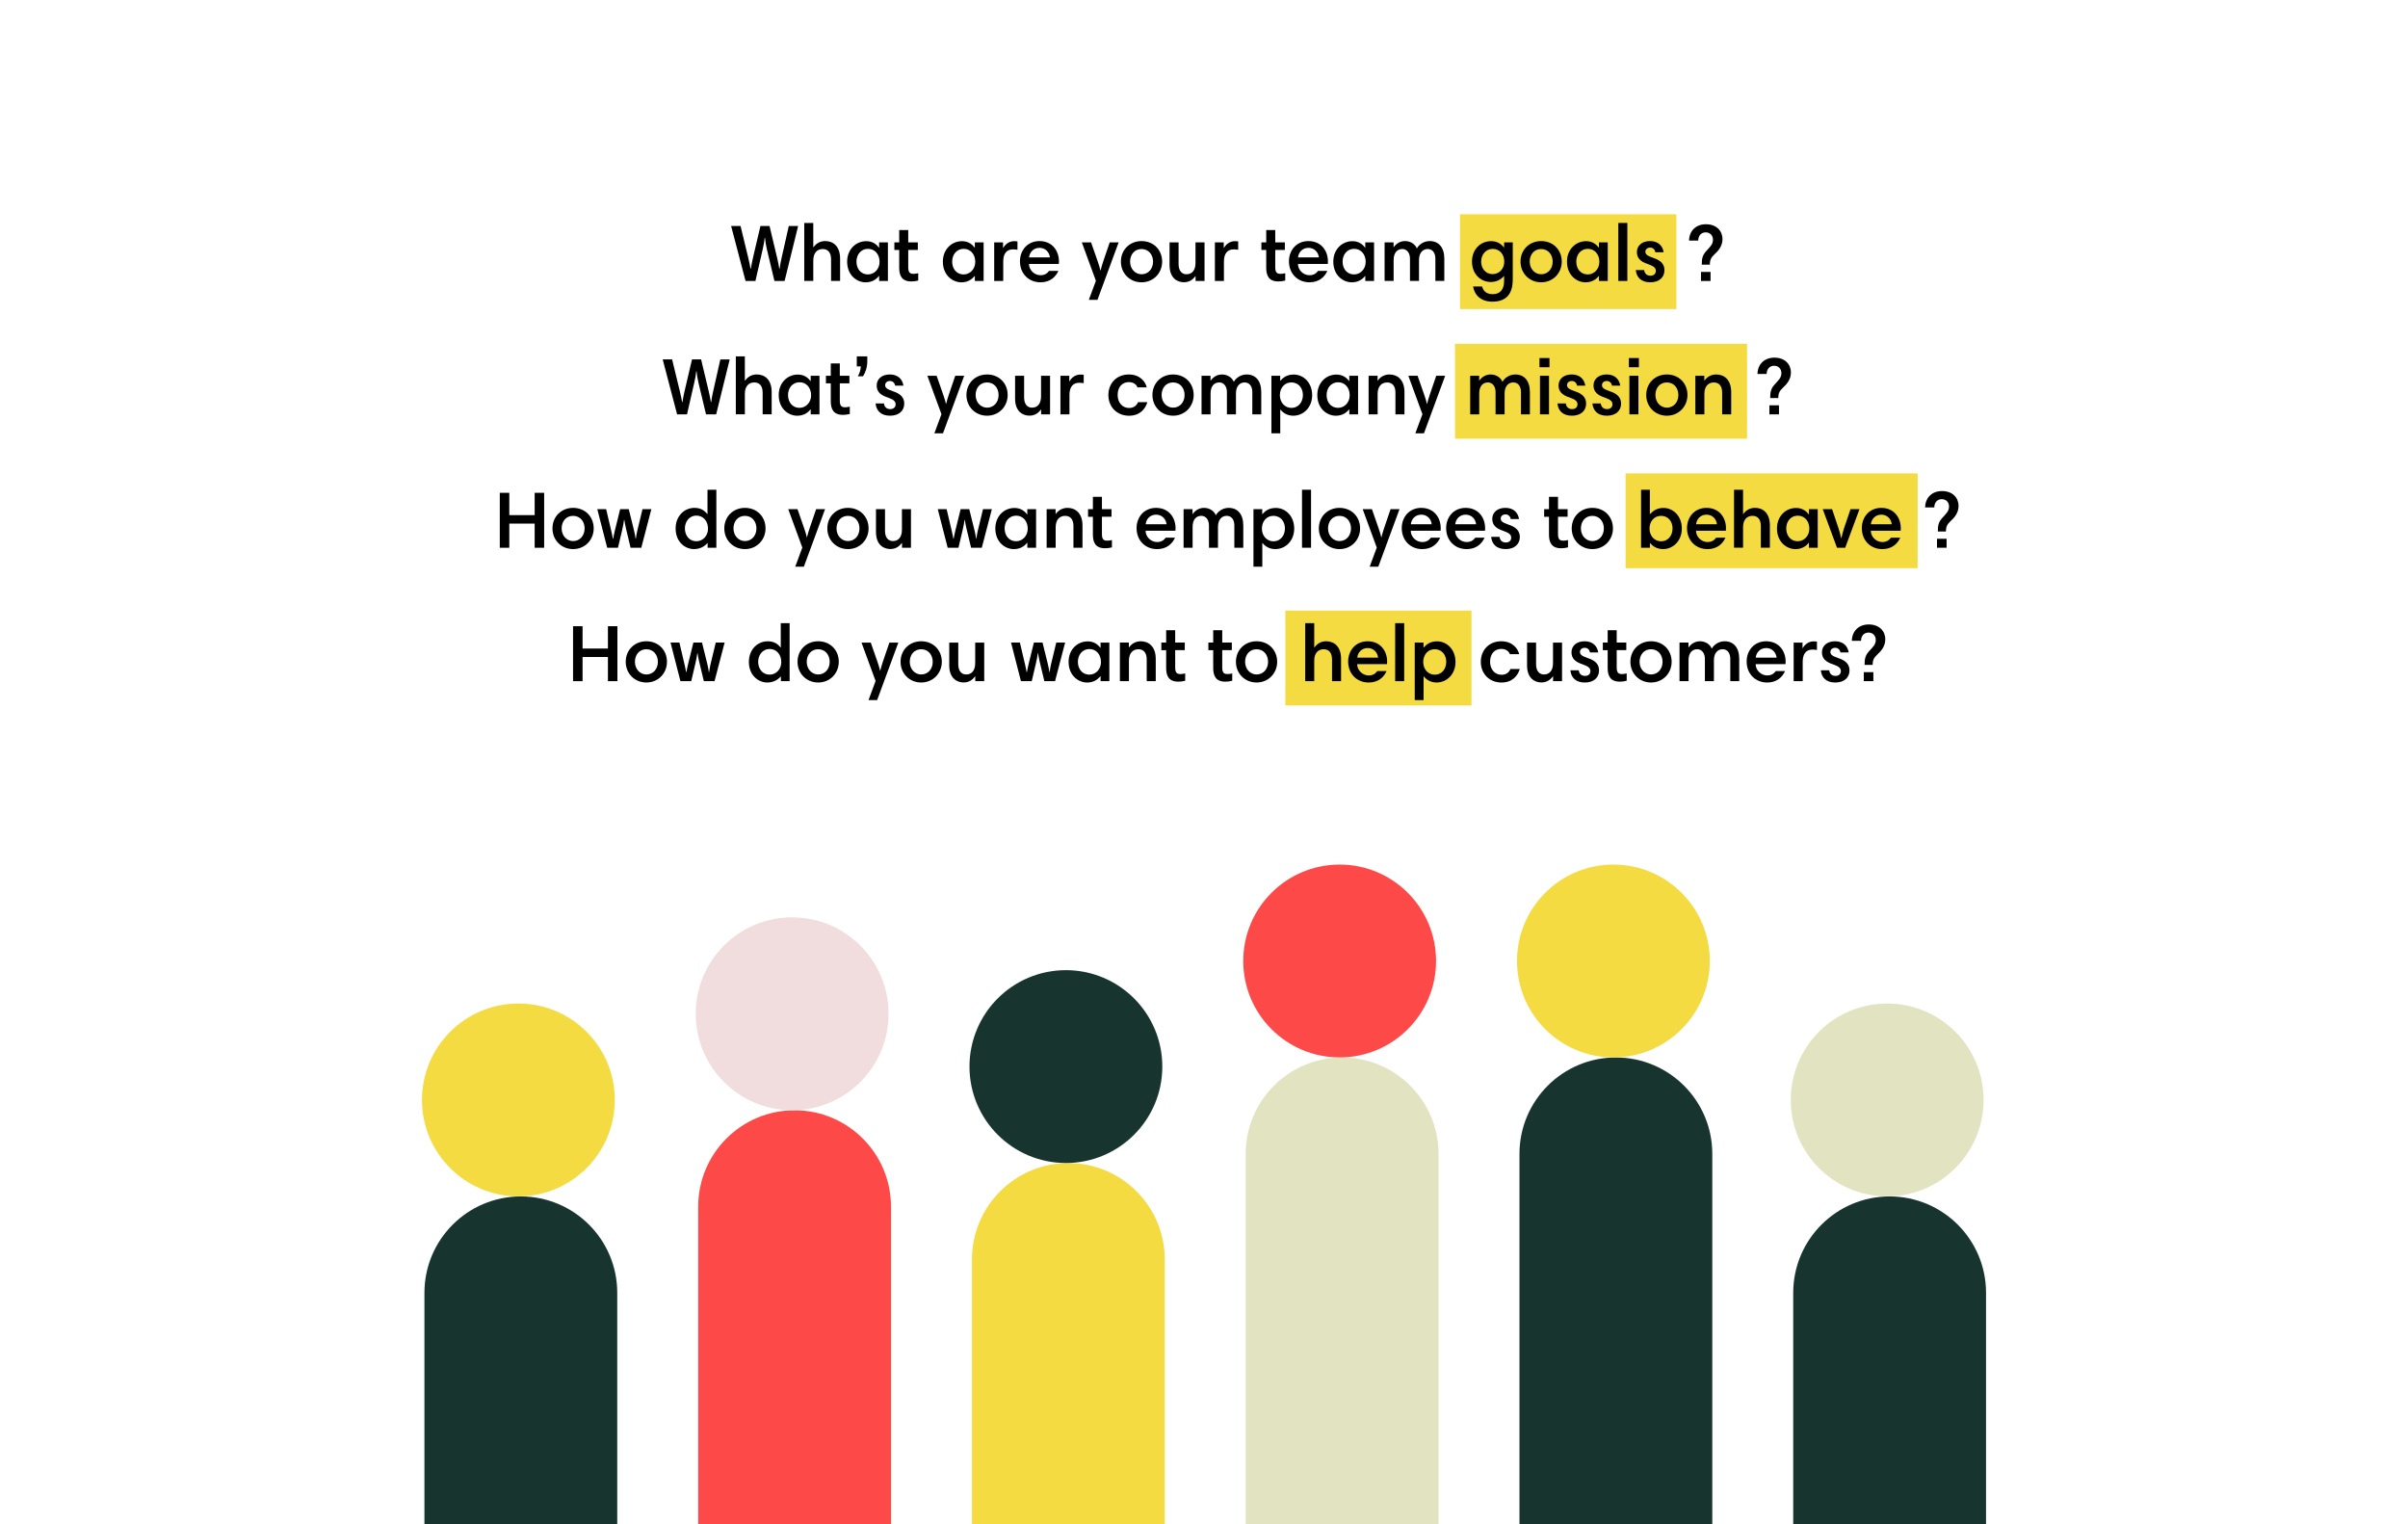 <?xml version="1.0" encoding="utf-8"?>
<!-- Generator: Adobe Illustrator 26.0.2, SVG Export Plug-In . SVG Version: 6.00 Build 0)  -->
<svg version="1.1" id="Layer_1" xmlns="http://www.w3.org/2000/svg" xmlns:xlink="http://www.w3.org/1999/xlink" x="0px" y="0px"
	 viewBox="0 0 1080 683.5" style="enable-background:new 0 0 1080 683.5;" xml:space="preserve">
<style type="text/css">
	.st0{fill:#FFFFFF;}
	.st1{fill:#18342F;}
	.st2{fill:#F4DB42;}
	.st3{fill:#E2E4C1;}
	.st4{fill:#FE4949;}
	.st5{fill:#F1DDDD;}
</style>
<rect class="st0" width="1080" height="683.5"/>
<g>
	<g>
		<path class="st1" d="M276.83,683.5h-86.47V579.77c0-23.88,19.36-43.24,43.24-43.24h0c23.88,0,43.24,19.36,43.24,43.24V683.5z"/>
		<circle class="st2" cx="232.5" cy="493.26" r="43.24"/>
	</g>
	<g>
		<path class="st1" d="M890.74,683.5h-86.47V579.77c0-23.88,19.36-43.24,43.24-43.24h0c23.88,0,43.24,19.36,43.24,43.24V683.5z"/>
		<circle class="st3" cx="846.4" cy="493.26" r="43.24"/>
	</g>
	<g>
		<path class="st4" d="M399.61,683.5h-86.47V541.13c0-23.88,19.36-43.24,43.24-43.24h0c23.88,0,43.24,19.36,43.24,43.24V683.5z"/>
		<circle class="st5" cx="355.28" cy="454.62" r="43.24"/>
	</g>
	<g>
		<path class="st2" d="M522.39,683.5h-86.47V564.81c0-23.88,19.36-43.24,43.24-43.24h0c23.88,0,43.24,19.36,43.24,43.24V683.5z"/>
		<circle class="st1" cx="478.06" cy="478.3" r="43.24"/>
	</g>
	<g>
		<path class="st3" d="M645.18,683.5H558.7V517.45c0-23.88,19.36-43.24,43.24-43.24h0c23.88,0,43.24,19.36,43.24,43.24V683.5z"/>
		<circle class="st4" cx="600.84" cy="430.95" r="43.24"/>
	</g>
	<g>
		<path class="st1" d="M767.96,683.5h-86.47V517.45c0-23.88,19.36-43.24,43.24-43.24h0c23.88,0,43.24,19.36,43.24,43.24V683.5z"/>
		<circle class="st2" cx="723.62" cy="430.95" r="43.24"/>
	</g>
</g>
<rect x="654.83" y="96.08" class="st2" width="97.03" height="42.53"/>
<g>
	<path d="M343.98,111.9c-0.47-2.02-0.72-3.47-0.87-5.24h-0.14c-0.22,1.77-0.4,3.07-0.9,5.13l-3.25,14.2h-4.44l-6.47-24.64h4.23
		l3.5,14.45c0.58,2.38,0.72,3.32,0.98,4.7h0.14c0.25-1.55,0.58-3.29,0.98-5.02l3.32-14.13h4.08l3.43,14.38
		c0.51,2.06,0.69,3.29,0.94,4.77h0.14c0.25-1.77,0.58-3.5,0.87-4.73l3.25-14.41h4.19l-6.07,24.64h-4.55L343.98,111.9z"/>
	<path d="M360.71,99.98h4.05v10.87h0.11c1.37-1.95,3.32-2.75,5.24-2.75c3.58,0,6.68,2.31,6.68,7.91v9.97h-4.05v-9.75
		c0-2.96-1.41-4.55-3.72-4.55c-2.53,0-4.26,1.73-4.26,5.09v9.21h-4.05V99.98z"/>
	<path d="M398.24,125.99h-3.94v-2.2h-0.11c-1.19,1.48-3.07,2.82-5.93,2.82c-3.9,0-8.31-3.11-8.31-9.28c0-5.49,3.9-9.18,8.6-9.18
		c2.89,0,4.62,1.52,5.67,2.89h0.07v-2.35h3.94V125.99z M389.36,123.06c2.67,0,5.13-2.31,5.13-5.64c0-3.5-2.28-5.82-5.09-5.82
		c-3.58,0-5.27,2.89-5.27,5.71C384.12,120.21,385.78,123.06,389.36,123.06z"/>
	<path d="M401.13,108.68h2.17v-5.53h4.05v5.53h4.3v3.4h-4.3v7.73c0,2.35,0.72,3,2.38,3c0.69,0,1.48-0.14,2.1-0.29v3.29
		c-0.9,0.25-2.06,0.4-3.07,0.4c-4.3,0-5.46-2.6-5.46-6.14v-7.98h-2.17V108.68z"/>
	<path d="M441.16,125.99h-3.94v-2.2h-0.11c-1.19,1.48-3.07,2.82-5.92,2.82c-3.9,0-8.31-3.11-8.31-9.28c0-5.49,3.9-9.18,8.6-9.18
		c2.89,0,4.62,1.52,5.67,2.89h0.07v-2.35h3.94V125.99z M432.28,123.06c2.67,0,5.13-2.31,5.13-5.64c0-3.5-2.28-5.82-5.09-5.82
		c-3.58,0-5.27,2.89-5.27,5.71C427.04,120.21,428.7,123.06,432.28,123.06z"/>
	<path d="M456.34,112.01c-0.51-0.07-1.12-0.18-2.02-0.18c-2.75,0-4.37,1.81-4.37,5.42v8.74h-4.05v-17.3h3.97v2.46h0.11
		c0.79-1.48,2.53-3,4.84-3c0.65,0,1.08,0.04,1.52,0.11V112.01z"/>
	<path d="M474.94,117.17c0,0.36,0,0.83-0.07,1.19H461.5c0,2.71,2.38,5.06,5.17,5.06c1.77,0,2.96-0.72,3.87-1.95h4.15
		c-1.16,2.64-3.65,5.13-8.02,5.13c-5.31,0-9.21-3.9-9.21-9.43c0-4.88,3.32-9.07,8.78-9.07C472.2,108.14,474.94,112.77,474.94,117.17
		z M461.54,115.44h9.36c-0.25-2.31-2.02-4.3-4.66-4.3C463.46,111.14,461.76,113.2,461.54,115.44z"/>
	<path d="M492.21,134.48h-3.87l3.18-8.56l-6.32-17.23h4.15l3,8.6c0.36,1.08,0.94,2.78,1.16,3.97h0.11c0.36-1.45,0.69-2.57,1.16-3.97
		l2.93-8.6h4.01L492.21,134.48z"/>
	<path d="M511.98,108.11c5.42,0,9.25,3.97,9.25,9.21c0,5.09-3.87,9.28-9.25,9.28c-5.27,0-9.25-4.05-9.25-9.28
		C502.73,111.97,506.74,108.11,511.98,108.11z M511.98,122.99c3.07,0,5.17-2.46,5.17-5.67c0-3.07-1.95-5.64-5.17-5.64
		c-3.11,0-5.13,2.42-5.13,5.64C506.85,120.64,509.19,122.99,511.98,122.99z"/>
	<path d="M540.23,125.99h-4.01v-2.13h-0.11c-1.44,2.02-3.29,2.71-5.13,2.71c-2.93,0-6.43-1.81-6.43-7.66v-10.22h4.05v9.75
		c0,2.93,1.41,4.55,3.54,4.55c2.46,0,4.05-1.73,4.05-5.09v-9.21h4.05V125.99z"/>
	<path d="M555.33,112.01c-0.51-0.07-1.12-0.18-2.02-0.18c-2.75,0-4.37,1.81-4.37,5.42v8.74h-4.05v-17.3h3.97v2.46h0.11
		c0.8-1.48,2.53-3,4.84-3c0.65,0,1.08,0.04,1.52,0.11V112.01z"/>
	<path d="M565.74,108.68h2.17v-5.53h4.05v5.53h4.3v3.4h-4.3v7.73c0,2.35,0.72,3,2.38,3c0.69,0,1.48-0.14,2.1-0.29v3.29
		c-0.9,0.25-2.06,0.4-3.07,0.4c-4.3,0-5.46-2.6-5.46-6.14v-7.98h-2.17V108.68z"/>
	<path d="M595.58,117.17c0,0.36,0,0.83-0.07,1.19h-13.37c0,2.71,2.38,5.06,5.17,5.06c1.77,0,2.96-0.72,3.87-1.95h4.15
		c-1.16,2.64-3.65,5.13-8.02,5.13c-5.31,0-9.21-3.9-9.21-9.43c0-4.88,3.32-9.07,8.78-9.07
		C592.83,108.14,595.58,112.77,595.58,117.17z M582.17,115.44h9.36c-0.25-2.31-2.02-4.3-4.66-4.3
		C584.09,111.14,582.39,113.2,582.17,115.44z"/>
	<path d="M616.28,125.99h-3.94v-2.2h-0.11c-1.19,1.48-3.07,2.82-5.93,2.82c-3.9,0-8.31-3.11-8.31-9.28c0-5.49,3.9-9.18,8.6-9.18
		c2.89,0,4.62,1.52,5.67,2.89h0.07v-2.35h3.94V125.99z M607.39,123.06c2.67,0,5.13-2.31,5.13-5.64c0-3.5-2.28-5.82-5.09-5.82
		c-3.58,0-5.27,2.89-5.27,5.71C602.15,120.21,603.82,123.06,607.39,123.06z"/>
	<path d="M621.01,108.68h4.01v2.17h0.07c1.08-1.55,2.85-2.75,5.06-2.75c2.64,0,4.66,1.55,5.31,3.32c0.87-1.63,3-3.32,5.78-3.32
		c3.94,0,6.54,2.75,6.54,7.91v9.97h-4.01v-10.01c0-2.28-1.05-4.3-3.47-4.3c-1.99,0-3.87,1.52-3.87,4.88v9.43h-4.05v-10.01
		c0-2.42-1.3-4.3-3.43-4.3c-2.38,0-3.9,1.81-3.9,4.88v9.43h-4.05V108.68z"/>
	<path d="M678.46,125.45c0,6.36-2.89,9.83-9.14,9.83c-4.84,0-7.95-2.67-8.63-6.79h4.05c0.47,1.91,1.84,3.43,4.77,3.43
		c3.32,0,5.09-2.13,5.09-5.96v-2.17h-0.07c-1.23,1.41-3.11,2.67-5.89,2.67c-4.55,0-8.45-3.54-8.45-9.18c0-5.27,3.65-9.14,8.6-9.14
		c2.96,0,4.73,1.52,5.71,2.78h0.11v-2.24h3.87V125.45z M669.5,122.92c2.82,0,5.17-2.28,5.17-5.56c0-3.47-2.24-5.74-5.09-5.74
		c-3.5,0-5.27,2.89-5.27,5.67C664.29,120.06,665.99,122.92,669.5,122.92z"/>
	<path d="M691.21,108.11c5.42,0,9.25,3.97,9.25,9.21c0,5.09-3.87,9.28-9.25,9.28c-5.27,0-9.25-4.05-9.25-9.28
		C681.96,111.97,685.97,108.11,691.21,108.11z M691.21,122.99c3.07,0,5.17-2.46,5.17-5.67c0-3.07-1.95-5.64-5.17-5.64
		c-3.11,0-5.13,2.42-5.13,5.64C686.08,120.64,688.43,122.99,691.21,122.99z"/>
	<path d="M721.09,125.99h-3.94v-2.2h-0.11c-1.19,1.48-3.07,2.82-5.93,2.82c-3.9,0-8.31-3.11-8.31-9.28c0-5.49,3.9-9.18,8.6-9.18
		c2.89,0,4.62,1.52,5.67,2.89h0.07v-2.35h3.94V125.99z M712.2,123.06c2.67,0,5.13-2.31,5.13-5.64c0-3.5-2.28-5.82-5.09-5.82
		c-3.58,0-5.27,2.89-5.27,5.71C706.96,120.21,708.62,123.06,712.2,123.06z"/>
	<path d="M725.82,99.98h4.05v26.01h-4.05V99.98z"/>
	<path d="M742.44,113.13c-0.18-1.26-1.12-2.1-2.31-2.1c-1.41,0-2.17,0.87-2.17,1.84c0,1.05,0.54,1.77,3.54,2.78
		c3.72,1.19,5.02,3.11,5.02,5.53c0,3.18-2.38,5.42-6.36,5.42c-4.15,0-6.18-2.28-6.5-5.49h3.76c0.18,1.45,1.05,2.53,2.85,2.53
		c1.52,0,2.38-0.94,2.38-2.13c0-1.3-0.76-2.13-3.61-3.11c-3.25-1.05-4.88-2.67-4.88-5.35c0-2.85,2.24-4.95,5.89-4.95
		c3.72,0,5.67,2.2,6.11,5.02H742.44z"/>
	<path d="M766.86,118.69h-3.61c0-2.64,0.29-4.15,1.88-5.96c1.95-2.17,3.14-3.14,3.14-5.24c0-1.84-1.23-3.29-3.29-3.29
		c-1.84,0-3.32,1.37-3.32,3.69h-4.12c0.11-4.44,3.14-7.33,7.59-7.33c4.73,0,7.41,3,7.41,6.65c0,3.07-1.73,5.2-3.79,7.04
		C767.4,115.55,766.86,116.7,766.86,118.69z M762.89,121.94h4.3v4.05h-4.3V121.94z"/>
</g>
<rect x="652.58" y="154.18" class="st2" width="130.98" height="42.53"/>
<rect x="729.08" y="212.28" class="st2" width="130.98" height="42.53"/>
<rect x="576.49" y="273.82" class="st2" width="83.47" height="42.53"/>
<g>
	<path d="M313.29,171.72c-0.47-2.02-0.72-3.47-0.87-5.24h-0.14c-0.22,1.77-0.4,3.07-0.9,5.13l-3.25,14.2h-4.44l-6.47-24.64h4.23
		l3.5,14.45c0.58,2.38,0.72,3.32,0.98,4.7h0.14c0.25-1.55,0.58-3.29,0.98-5.02l3.32-14.13h4.08l3.43,14.38
		c0.51,2.06,0.69,3.29,0.94,4.77h0.14c0.25-1.77,0.58-3.5,0.87-4.73l3.25-14.41h4.19l-6.07,24.64h-4.55L313.29,171.72z"/>
	<path d="M330.02,159.8h4.05v10.87h0.11c1.37-1.95,3.32-2.75,5.24-2.75c3.58,0,6.68,2.31,6.68,7.91v9.97h-4.05v-9.75
		c0-2.96-1.41-4.55-3.72-4.55c-2.53,0-4.26,1.73-4.26,5.09v9.21h-4.05V159.8z"/>
	<path d="M367.55,185.81h-3.94v-2.2h-0.11c-1.19,1.48-3.07,2.82-5.93,2.82c-3.9,0-8.31-3.11-8.31-9.28c0-5.49,3.9-9.18,8.6-9.18
		c2.89,0,4.62,1.52,5.67,2.89h0.07v-2.35h3.94V185.81z M358.66,182.89c2.67,0,5.13-2.31,5.13-5.64c0-3.5-2.28-5.82-5.09-5.82
		c-3.58,0-5.27,2.89-5.27,5.71C353.43,180.03,355.09,182.89,358.66,182.89z"/>
	<path d="M370.44,168.51h2.17v-5.53h4.05v5.53h4.3v3.4h-4.3v7.73c0,2.35,0.72,3,2.38,3c0.69,0,1.48-0.14,2.1-0.29v3.29
		c-0.9,0.25-2.06,0.4-3.07,0.4c-4.3,0-5.46-2.6-5.46-6.14v-7.98h-2.17V168.51z"/>
	<path d="M384.28,159.8h4.7v2.17c0,2.78-0.79,4.99-1.91,6.76h-2.35c0.83-1.26,1.26-2.85,1.37-4.44h-1.81V159.8z"/>
	<path d="M401.48,172.95c-0.18-1.26-1.12-2.1-2.31-2.1c-1.41,0-2.17,0.87-2.17,1.84c0,1.05,0.54,1.77,3.54,2.78
		c3.72,1.19,5.02,3.11,5.02,5.53c0,3.18-2.38,5.42-6.36,5.42c-4.15,0-6.18-2.28-6.5-5.49h3.76c0.18,1.45,1.05,2.53,2.85,2.53
		c1.52,0,2.38-0.94,2.38-2.13c0-1.3-0.76-2.13-3.61-3.11c-3.25-1.05-4.88-2.67-4.88-5.35c0-2.85,2.24-4.95,5.89-4.95
		c3.72,0,5.67,2.2,6.11,5.02H401.48z"/>
	<path d="M422.94,194.3h-3.87l3.18-8.56l-6.32-17.23h4.15l3,8.6c0.36,1.08,0.94,2.78,1.16,3.97h0.11c0.36-1.45,0.69-2.57,1.16-3.97
		l2.93-8.6h4.01L422.94,194.3z"/>
	<path d="M442.7,167.93c5.42,0,9.25,3.97,9.25,9.21c0,5.09-3.87,9.28-9.25,9.28c-5.27,0-9.25-4.05-9.25-9.28
		C433.45,171.79,437.46,167.93,442.7,167.93z M442.7,182.81c3.07,0,5.17-2.46,5.17-5.67c0-3.07-1.95-5.64-5.17-5.64
		c-3.11,0-5.13,2.42-5.13,5.64C437.57,180.46,439.92,182.81,442.7,182.81z"/>
	<path d="M470.95,185.81h-4.01v-2.13h-0.11c-1.44,2.02-3.29,2.71-5.13,2.71c-2.93,0-6.43-1.81-6.43-7.66v-10.22h4.05v9.75
		c0,2.93,1.41,4.55,3.54,4.55c2.46,0,4.05-1.73,4.05-5.09v-9.21h4.05V185.81z"/>
	<path d="M486.05,171.83c-0.51-0.07-1.12-0.18-2.02-0.18c-2.75,0-4.37,1.81-4.37,5.42v8.74h-4.05v-17.3h3.97v2.46h0.11
		c0.79-1.48,2.53-3,4.84-3c0.65,0,1.08,0.04,1.52,0.11V171.83z"/>
	<path d="M514.31,173.71h-4.15c-0.54-1.37-1.84-2.35-3.87-2.35c-2.93,0-5.02,2.13-5.02,5.78c0,3.29,2.02,5.82,5.17,5.82
		c2.24,0,3.4-1.26,3.97-2.6h4.19c-0.94,3.14-3.43,6.07-8.24,6.07c-5.2,0-9.25-3.72-9.25-9.32c0-5.06,3.54-9.18,9.21-9.18
		C511.27,167.93,513.76,171.18,514.31,173.71z"/>
	<path d="M526.12,167.93c5.42,0,9.25,3.97,9.25,9.21c0,5.09-3.87,9.28-9.25,9.28c-5.27,0-9.25-4.05-9.25-9.28
		C516.87,171.79,520.88,167.93,526.12,167.93z M526.12,182.81c3.07,0,5.17-2.46,5.17-5.67c0-3.07-1.95-5.64-5.17-5.64
		c-3.11,0-5.13,2.42-5.13,5.64C520.99,180.46,523.34,182.81,526.12,182.81z"/>
	<path d="M538.91,168.51h4.01v2.17h0.07c1.08-1.55,2.85-2.75,5.06-2.75c2.64,0,4.66,1.55,5.31,3.32c0.87-1.63,3-3.32,5.78-3.32
		c3.94,0,6.54,2.75,6.54,7.91v9.97h-4.01V175.8c0-2.28-1.05-4.3-3.47-4.3c-1.99,0-3.87,1.52-3.87,4.88v9.43h-4.05V175.8
		c0-2.42-1.3-4.3-3.43-4.3c-2.38,0-3.9,1.81-3.9,4.88v9.43h-4.05V168.51z"/>
	<path d="M570.23,168.51h3.94v2.2h0.11c1.12-1.3,2.82-2.75,5.96-2.75c4.44,0,8.27,3.68,8.27,9.25c0,5.42-3.83,9.21-8.49,9.21
		c-2.67,0-4.55-1.26-5.71-2.71h-0.11v10.59h-3.97V168.51z M579.12,171.5c-2.82,0-5.09,2.28-5.09,5.74c0,3.36,2.35,5.67,5.13,5.67
		c3.47,0,5.2-2.89,5.2-5.74C584.36,174.29,582.66,171.5,579.12,171.5z"/>
	<path d="M609.11,185.81h-3.94v-2.2h-0.11c-1.19,1.48-3.07,2.82-5.93,2.82c-3.9,0-8.31-3.11-8.31-9.28c0-5.49,3.9-9.18,8.6-9.18
		c2.89,0,4.62,1.52,5.67,2.89h0.07v-2.35h3.94V185.81z M600.22,182.89c2.67,0,5.13-2.31,5.13-5.64c0-3.5-2.28-5.82-5.09-5.82
		c-3.58,0-5.27,2.89-5.27,5.71C594.98,180.03,596.64,182.89,600.22,182.89z"/>
	<path d="M613.84,168.51h4.01v2.17h0.07c1.37-1.95,3.36-2.75,5.27-2.75c3.58,0,6.72,2.35,6.72,7.91v9.97h-4.05v-9.75
		c0-2.96-1.41-4.55-3.72-4.55c-2.53,0-4.26,1.77-4.26,5.13v9.18h-4.05V168.51z"/>
	<path d="M638.66,194.3h-3.87l3.18-8.56l-6.32-17.23h4.15l3,8.6c0.36,1.08,0.94,2.78,1.16,3.97h0.11c0.36-1.45,0.69-2.57,1.16-3.97
		l2.93-8.6h4.01L638.66,194.3z"/>
	<path d="M659.4,168.51h4.01v2.17h0.07c1.08-1.55,2.85-2.75,5.06-2.75c2.64,0,4.66,1.55,5.31,3.32c0.87-1.63,3-3.32,5.78-3.32
		c3.94,0,6.54,2.75,6.54,7.91v9.97h-4.01V175.8c0-2.28-1.05-4.3-3.47-4.3c-1.99,0-3.87,1.52-3.87,4.88v9.43h-4.05V175.8
		c0-2.42-1.3-4.3-3.43-4.3c-2.38,0-3.9,1.81-3.9,4.88v9.43h-4.05V168.51z"/>
	<path d="M690.47,160.56h4.48v4.12h-4.48V160.56z M690.69,168.51h4.05v17.3h-4.05V168.51z"/>
	<path d="M707.3,172.95c-0.18-1.26-1.12-2.1-2.31-2.1c-1.41,0-2.17,0.87-2.17,1.84c0,1.05,0.54,1.77,3.54,2.78
		c3.72,1.19,5.02,3.11,5.02,5.53c0,3.18-2.38,5.42-6.36,5.42c-4.15,0-6.18-2.28-6.5-5.49h3.76c0.18,1.45,1.05,2.53,2.85,2.53
		c1.52,0,2.38-0.94,2.38-2.13c0-1.3-0.76-2.13-3.61-3.11c-3.25-1.05-4.88-2.67-4.88-5.35c0-2.85,2.24-4.95,5.89-4.95
		c3.72,0,5.67,2.2,6.11,5.02H707.3z"/>
	<path d="M722.98,172.95c-0.18-1.26-1.12-2.1-2.31-2.1c-1.41,0-2.17,0.87-2.17,1.84c0,1.05,0.54,1.77,3.54,2.78
		c3.72,1.19,5.02,3.11,5.02,5.53c0,3.18-2.38,5.42-6.36,5.42c-4.15,0-6.18-2.28-6.5-5.49h3.76c0.18,1.45,1.05,2.53,2.85,2.53
		c1.52,0,2.38-0.94,2.38-2.13c0-1.3-0.76-2.13-3.61-3.11c-3.25-1.05-4.88-2.67-4.88-5.35c0-2.85,2.24-4.95,5.89-4.95
		c3.72,0,5.67,2.2,6.11,5.02H722.98z"/>
	<path d="M730.57,160.56h4.48v4.12h-4.48V160.56z M730.79,168.51h4.05v17.3h-4.05V168.51z"/>
	<path d="M747.59,167.93c5.42,0,9.25,3.97,9.25,9.21c0,5.09-3.87,9.28-9.25,9.28c-5.27,0-9.25-4.05-9.25-9.28
		C738.34,171.79,742.35,167.93,747.59,167.93z M747.59,182.81c3.07,0,5.17-2.46,5.17-5.67c0-3.07-1.95-5.64-5.17-5.64
		c-3.11,0-5.13,2.42-5.13,5.64C742.46,180.46,744.81,182.81,747.59,182.81z"/>
	<path d="M760.38,168.51h4.01v2.17h0.07c1.37-1.95,3.36-2.75,5.27-2.75c3.58,0,6.72,2.35,6.72,7.91v9.97h-4.05v-9.75
		c0-2.96-1.41-4.55-3.72-4.55c-2.53,0-4.26,1.77-4.26,5.13v9.18h-4.05V168.51z"/>
	<path d="M797.55,178.51h-3.61c0-2.64,0.29-4.15,1.88-5.96c1.95-2.17,3.14-3.14,3.14-5.24c0-1.84-1.23-3.29-3.29-3.29
		c-1.84,0-3.32,1.37-3.32,3.69h-4.12c0.11-4.44,3.14-7.33,7.59-7.33c4.73,0,7.41,3,7.41,6.65c0,3.07-1.73,5.2-3.79,7.04
		C798.1,175.37,797.55,176.53,797.55,178.51z M793.58,181.77h4.3v4.05h-4.3V181.77z"/>
</g>
<g>
	<path d="M239.8,234.8h-11.38v10.84h-4.26V221h4.26V231h11.38V221h4.26v24.64h-4.26V234.8z"/>
	<path d="M257.03,227.75c5.42,0,9.25,3.97,9.25,9.21c0,5.09-3.87,9.28-9.25,9.28c-5.27,0-9.25-4.05-9.25-9.28
		C247.79,231.62,251.8,227.75,257.03,227.75z M257.03,242.64c3.07,0,5.17-2.46,5.17-5.67c0-3.07-1.95-5.64-5.17-5.64
		c-3.11,0-5.13,2.42-5.13,5.64C251.9,240.29,254.25,242.64,257.03,242.64z"/>
	<path d="M280.74,236.93c-0.25-1.19-0.54-2.49-0.72-3.76h-0.14c-0.14,1.26-0.43,2.78-0.83,4.48l-1.88,7.98h-4.84l-4.44-17.3h3.97
		l2.31,9.83c0.36,1.59,0.51,2.28,0.69,3.43h0.14c0.22-1.12,0.43-2.28,0.76-3.61l2.38-9.65H282l2.42,9.79
		c0.36,1.44,0.47,2.38,0.65,3.47h0.11c0.18-1.34,0.43-2.64,0.61-3.43l2.38-9.83h3.97l-4.52,17.3h-4.8L280.74,236.93z"/>
	<path d="M321.31,245.63h-3.94v-2.06h-0.11c-1.16,1.34-3.14,2.67-6,2.67c-3.9,0-8.24-3.11-8.24-9.28c0-5.42,3.79-9.21,8.45-9.21
		c2.85,0,4.48,1.19,5.74,2.75h0.11v-10.87h3.97V245.63z M312.38,242.71c2.75,0,5.17-2.31,5.17-5.64c0-3.5-2.28-5.85-5.13-5.85
		c-3.5,0-5.24,2.93-5.24,5.74C307.18,239.85,308.88,242.71,312.38,242.71z"/>
	<path d="M334.1,227.75c5.42,0,9.25,3.97,9.25,9.21c0,5.09-3.87,9.28-9.25,9.28c-5.27,0-9.25-4.05-9.25-9.28
		C324.85,231.62,328.86,227.75,334.1,227.75z M334.1,242.64c3.07,0,5.17-2.46,5.17-5.67c0-3.07-1.95-5.64-5.17-5.64
		c-3.11,0-5.13,2.42-5.13,5.64C328.97,240.29,331.32,242.64,334.1,242.64z"/>
	<path d="M360.54,254.12h-3.87l3.18-8.56l-6.32-17.23h4.15l3,8.6c0.36,1.08,0.94,2.78,1.16,3.97h0.11c0.36-1.45,0.69-2.57,1.16-3.97
		l2.93-8.6h4.01L360.54,254.12z"/>
	<path d="M380.31,227.75c5.42,0,9.25,3.97,9.25,9.21c0,5.09-3.87,9.28-9.25,9.28c-5.27,0-9.25-4.05-9.25-9.28
		C371.06,231.62,375.07,227.75,380.31,227.75z M380.31,242.64c3.07,0,5.17-2.46,5.17-5.67c0-3.07-1.95-5.64-5.17-5.64
		c-3.11,0-5.13,2.42-5.13,5.64C375.18,240.29,377.52,242.64,380.31,242.64z"/>
	<path d="M408.56,245.63h-4.01v-2.13h-0.11c-1.44,2.02-3.29,2.71-5.13,2.71c-2.93,0-6.43-1.81-6.43-7.66v-10.22h4.05v9.75
		c0,2.93,1.41,4.55,3.54,4.55c2.46,0,4.05-1.73,4.05-5.09v-9.21h4.05V245.63z"/>
	<path d="M433.45,236.93c-0.25-1.19-0.54-2.49-0.72-3.76h-0.14c-0.14,1.26-0.43,2.78-0.83,4.48l-1.88,7.98h-4.84l-4.44-17.3h3.97
		l2.31,9.83c0.36,1.59,0.51,2.28,0.69,3.43h0.14c0.22-1.12,0.43-2.28,0.76-3.61l2.38-9.65h3.87l2.42,9.79
		c0.36,1.44,0.47,2.38,0.65,3.47h0.11c0.18-1.34,0.43-2.64,0.61-3.43l2.38-9.83h3.97l-4.52,17.3h-4.8L433.45,236.93z"/>
	<path d="M464.7,245.63h-3.94v-2.2h-0.11c-1.19,1.48-3.07,2.82-5.93,2.82c-3.9,0-8.31-3.11-8.31-9.28c0-5.49,3.9-9.18,8.6-9.18
		c2.89,0,4.62,1.52,5.67,2.89h0.07v-2.35h3.94V245.63z M455.81,242.71c2.67,0,5.13-2.31,5.13-5.64c0-3.5-2.28-5.82-5.09-5.82
		c-3.58,0-5.27,2.89-5.27,5.71C450.58,239.85,452.24,242.71,455.81,242.71z"/>
	<path d="M469.43,228.33h4.01v2.17h0.07c1.37-1.95,3.36-2.75,5.27-2.75c3.58,0,6.72,2.35,6.72,7.91v9.97h-4.05v-9.75
		c0-2.96-1.41-4.55-3.72-4.55c-2.53,0-4.26,1.77-4.26,5.13v9.18h-4.05V228.33z"/>
	<path d="M488,228.33h2.17v-5.53h4.05v5.53h4.3v3.4h-4.3v7.73c0,2.35,0.72,3,2.38,3c0.69,0,1.48-0.14,2.1-0.29v3.29
		c-0.9,0.25-2.06,0.4-3.07,0.4c-4.3,0-5.46-2.6-5.46-6.14v-7.98H488V228.33z"/>
	<path d="M527.24,236.82c0,0.36,0,0.83-0.07,1.19H513.8c0,2.71,2.38,5.06,5.17,5.06c1.77,0,2.96-0.72,3.87-1.95h4.15
		c-1.16,2.64-3.65,5.13-8.02,5.13c-5.31,0-9.21-3.9-9.21-9.43c0-4.88,3.32-9.07,8.78-9.07
		C524.49,227.79,527.24,232.41,527.24,236.82z M513.84,235.09h9.36c-0.25-2.31-2.02-4.3-4.66-4.3
		C515.75,230.79,514.05,232.85,513.84,235.09z"/>
	<path d="M530.85,228.33h4.01v2.17h0.07c1.08-1.55,2.85-2.75,5.06-2.75c2.64,0,4.66,1.55,5.31,3.32c0.87-1.63,3-3.32,5.78-3.32
		c3.94,0,6.54,2.75,6.54,7.91v9.97h-4.01v-10.01c0-2.28-1.05-4.3-3.47-4.3c-1.99,0-3.87,1.52-3.87,4.88v9.43h-4.05v-10.01
		c0-2.42-1.3-4.3-3.43-4.3c-2.38,0-3.9,1.81-3.9,4.88v9.43h-4.05V228.33z"/>
	<path d="M562.18,228.33h3.94v2.2h0.11c1.12-1.3,2.82-2.75,5.96-2.75c4.44,0,8.27,3.68,8.27,9.25c0,5.42-3.83,9.21-8.49,9.21
		c-2.67,0-4.55-1.26-5.71-2.71h-0.11v10.59h-3.97V228.33z M571.06,231.33c-2.82,0-5.09,2.28-5.09,5.74c0,3.36,2.35,5.67,5.13,5.67
		c3.47,0,5.2-2.89,5.2-5.74C576.3,234.11,574.6,231.33,571.06,231.33z"/>
	<path d="M583.96,219.62h4.05v26.01h-4.05V219.62z"/>
	<path d="M600.76,227.75c5.42,0,9.25,3.97,9.25,9.21c0,5.09-3.87,9.28-9.25,9.28c-5.27,0-9.25-4.05-9.25-9.28
		C591.51,231.62,595.52,227.75,600.76,227.75z M600.76,242.64c3.07,0,5.17-2.46,5.17-5.67c0-3.07-1.95-5.64-5.17-5.64
		c-3.11,0-5.13,2.42-5.13,5.64C595.63,240.29,597.98,242.64,600.76,242.64z"/>
	<path d="M618.18,254.12h-3.87l3.18-8.56l-6.32-17.23h4.15l3,8.6c0.36,1.08,0.94,2.78,1.16,3.97h0.11c0.36-1.45,0.69-2.57,1.16-3.97
		l2.93-8.6h4.01L618.18,254.12z"/>
	<path d="M646.17,236.82c0,0.36,0,0.83-0.07,1.19h-13.37c0,2.71,2.38,5.06,5.17,5.06c1.77,0,2.96-0.72,3.87-1.95h4.15
		c-1.16,2.64-3.65,5.13-8.02,5.13c-5.31,0-9.21-3.9-9.21-9.43c0-4.88,3.32-9.07,8.78-9.07
		C643.43,227.79,646.17,232.41,646.17,236.82z M632.77,235.09h9.36c-0.25-2.31-2.02-4.3-4.66-4.3
		C634.69,230.79,632.99,232.85,632.77,235.09z"/>
	<path d="M666.08,236.82c0,0.36,0,0.83-0.07,1.19h-13.37c0,2.71,2.38,5.06,5.17,5.06c1.77,0,2.96-0.72,3.87-1.95h4.15
		c-1.16,2.64-3.65,5.13-8.02,5.13c-5.31,0-9.21-3.9-9.21-9.43c0-4.88,3.32-9.07,8.78-9.07
		C663.34,227.79,666.08,232.41,666.08,236.82z M652.68,235.09h9.36c-0.25-2.31-2.02-4.3-4.66-4.3
		C654.59,230.79,652.9,232.85,652.68,235.09z"/>
	<path d="M677.57,232.77c-0.18-1.26-1.12-2.1-2.31-2.1c-1.41,0-2.17,0.87-2.17,1.84c0,1.05,0.54,1.77,3.54,2.78
		c3.72,1.19,5.02,3.11,5.02,5.53c0,3.18-2.38,5.42-6.36,5.42c-4.15,0-6.18-2.28-6.5-5.49h3.76c0.18,1.45,1.05,2.53,2.85,2.53
		c1.52,0,2.38-0.94,2.38-2.13c0-1.3-0.76-2.13-3.61-3.11c-3.25-1.05-4.88-2.67-4.88-5.35c0-2.85,2.24-4.95,5.89-4.95
		c3.72,0,5.67,2.2,6.11,5.02H677.57z"/>
	<path d="M692.56,228.33h2.17v-5.53h4.05v5.53h4.3v3.4h-4.3v7.73c0,2.35,0.72,3,2.38,3c0.69,0,1.48-0.14,2.1-0.29v3.29
		c-0.9,0.25-2.06,0.4-3.07,0.4c-4.3,0-5.46-2.6-5.46-6.14v-7.98h-2.17V228.33z"/>
	<path d="M714.17,227.75c5.42,0,9.25,3.97,9.25,9.21c0,5.09-3.87,9.28-9.25,9.28c-5.27,0-9.25-4.05-9.25-9.28
		C704.92,231.62,708.93,227.75,714.17,227.75z M714.17,242.64c3.07,0,5.17-2.46,5.17-5.67c0-3.07-1.95-5.64-5.17-5.64
		c-3.11,0-5.13,2.42-5.13,5.64C709.04,240.29,711.39,242.64,714.17,242.64z"/>
	<path d="M736.03,219.62h3.94v10.91h0.11c1.12-1.23,2.89-2.75,6.03-2.75c4.01,0,8.2,3.32,8.2,9.25c0,5.67-4.08,9.21-8.38,9.21
		c-2.78,0-4.66-1.26-5.82-2.71H740v2.1h-3.97V219.62z M744.91,231.33c-2.82,0-5.09,2.28-5.09,5.74c0,3.36,2.35,5.67,5.13,5.67
		c3.47,0,5.2-2.89,5.2-5.74C750.15,234.11,748.46,231.33,744.91,231.33z"/>
	<path d="M774.11,236.82c0,0.36,0,0.83-0.07,1.19h-13.37c0,2.71,2.38,5.06,5.17,5.06c1.77,0,2.96-0.72,3.87-1.95h4.15
		c-1.16,2.64-3.65,5.13-8.02,5.13c-5.31,0-9.21-3.9-9.21-9.43c0-4.88,3.32-9.07,8.78-9.07
		C771.36,227.79,774.11,232.41,774.11,236.82z M760.7,235.09h9.36c-0.25-2.31-2.02-4.3-4.66-4.3
		C762.62,230.79,760.92,232.85,760.7,235.09z"/>
	<path d="M777.72,219.62h4.05v10.87h0.11c1.37-1.95,3.32-2.75,5.24-2.75c3.58,0,6.68,2.31,6.68,7.91v9.97h-4.05v-9.75
		c0-2.96-1.41-4.55-3.72-4.55c-2.53,0-4.26,1.73-4.26,5.09v9.21h-4.05V219.62z"/>
	<path d="M815.26,245.63h-3.94v-2.2h-0.11c-1.19,1.48-3.07,2.82-5.92,2.82c-3.9,0-8.31-3.11-8.31-9.28c0-5.49,3.9-9.18,8.6-9.18
		c2.89,0,4.62,1.52,5.67,2.89h0.07v-2.35h3.94V245.63z M806.37,242.71c2.67,0,5.13-2.31,5.13-5.64c0-3.5-2.28-5.82-5.09-5.82
		c-3.58,0-5.27,2.89-5.27,5.71C801.13,239.85,802.79,242.71,806.37,242.71z"/>
	<path d="M827.58,245.63h-3.68l-6.39-17.3h4.19l2.89,8.6c0.47,1.45,0.94,3.14,1.16,4.34h0.14c0.33-1.45,0.69-2.93,1.16-4.34
		l2.93-8.6h4.01L827.58,245.63z"/>
	<path d="M852.51,236.82c0,0.36,0,0.83-0.07,1.19h-13.37c0,2.71,2.38,5.06,5.17,5.06c1.77,0,2.96-0.72,3.87-1.95h4.15
		c-1.16,2.64-3.65,5.13-8.02,5.13c-5.31,0-9.21-3.9-9.21-9.43c0-4.88,3.32-9.07,8.78-9.07
		C849.76,227.79,852.51,232.41,852.51,236.82z M839.1,235.09h9.36c-0.25-2.31-2.02-4.3-4.66-4.3
		C841.02,230.79,839.32,232.85,839.1,235.09z"/>
	<path d="M872.74,238.34h-3.61c0-2.64,0.29-4.15,1.88-5.96c1.95-2.17,3.14-3.14,3.14-5.24c0-1.84-1.23-3.29-3.29-3.29
		c-1.84,0-3.32,1.37-3.32,3.69h-4.12c0.11-4.44,3.14-7.33,7.59-7.33c4.73,0,7.41,3,7.41,6.65c0,3.07-1.73,5.2-3.79,7.04
		C873.28,235.19,872.74,236.35,872.74,238.34z M868.76,241.59h4.3v4.05h-4.3V241.59z"/>
</g>
<g>
	<path d="M272.66,294.62h-11.38v10.84h-4.26v-24.64h4.26v10.01h11.38v-10.01h4.26v24.64h-4.26V294.62z"/>
	<path d="M289.89,287.57c5.42,0,9.25,3.97,9.25,9.21c0,5.09-3.87,9.28-9.25,9.28c-5.27,0-9.25-4.05-9.25-9.28
		C280.64,291.44,284.65,287.57,289.89,287.57z M289.89,302.46c3.07,0,5.17-2.46,5.17-5.67c0-3.07-1.95-5.64-5.17-5.64
		c-3.11,0-5.13,2.42-5.13,5.64C284.76,300.11,287.11,302.46,289.89,302.46z"/>
	<path d="M313.59,296.75c-0.25-1.19-0.54-2.49-0.72-3.76h-0.14c-0.14,1.26-0.43,2.78-0.83,4.48l-1.88,7.98h-4.84l-4.44-17.3h3.97
		l2.31,9.83c0.36,1.59,0.51,2.28,0.69,3.43h0.14c0.22-1.12,0.43-2.28,0.76-3.61l2.38-9.65h3.87l2.42,9.79
		c0.36,1.45,0.47,2.38,0.65,3.47h0.11c0.18-1.34,0.43-2.64,0.61-3.43l2.38-9.83h3.97l-4.52,17.3h-4.8L313.59,296.75z"/>
	<path d="M354.17,305.46h-3.94v-2.06h-0.11c-1.16,1.34-3.14,2.67-6,2.67c-3.9,0-8.24-3.11-8.24-9.28c0-5.42,3.79-9.21,8.45-9.21
		c2.85,0,4.48,1.19,5.74,2.75h0.11v-10.87h3.97V305.46z M345.24,302.53c2.75,0,5.17-2.31,5.17-5.64c0-3.5-2.28-5.85-5.13-5.85
		c-3.5,0-5.24,2.93-5.24,5.74C340.04,299.68,341.74,302.53,345.24,302.53z"/>
	<path d="M366.95,287.57c5.42,0,9.25,3.97,9.25,9.21c0,5.09-3.87,9.28-9.25,9.28c-5.27,0-9.25-4.05-9.25-9.28
		C357.71,291.44,361.72,287.57,366.95,287.57z M366.95,302.46c3.07,0,5.17-2.46,5.17-5.67c0-3.07-1.95-5.64-5.17-5.64
		c-3.11,0-5.13,2.42-5.13,5.64C361.82,300.11,364.17,302.46,366.95,302.46z"/>
	<path d="M393.4,313.95h-3.87l3.18-8.56l-6.32-17.23h4.15l3,8.6c0.36,1.08,0.94,2.78,1.16,3.97h0.11c0.36-1.45,0.69-2.56,1.16-3.97
		l2.93-8.6h4.01L393.4,313.95z"/>
	<path d="M413.16,287.57c5.42,0,9.25,3.97,9.25,9.21c0,5.09-3.87,9.28-9.25,9.28c-5.27,0-9.25-4.05-9.25-9.28
		C403.91,291.44,407.92,287.57,413.16,287.57z M413.16,302.46c3.07,0,5.17-2.46,5.17-5.67c0-3.07-1.95-5.64-5.17-5.64
		c-3.11,0-5.13,2.42-5.13,5.64C408.03,300.11,410.38,302.46,413.16,302.46z"/>
	<path d="M441.42,305.46h-4.01v-2.13h-0.11c-1.44,2.02-3.29,2.71-5.13,2.71c-2.93,0-6.43-1.81-6.43-7.66v-10.22h4.05v9.75
		c0,2.93,1.41,4.55,3.54,4.55c2.46,0,4.05-1.73,4.05-5.09v-9.21h4.05V305.46z"/>
	<path d="M466.31,296.75c-0.25-1.19-0.54-2.49-0.72-3.76h-0.14c-0.14,1.26-0.43,2.78-0.83,4.48l-1.88,7.98h-4.84l-4.44-17.3h3.97
		l2.31,9.83c0.36,1.59,0.51,2.28,0.69,3.43h0.14c0.22-1.12,0.43-2.28,0.76-3.61l2.38-9.65h3.87l2.42,9.79
		c0.36,1.45,0.47,2.38,0.65,3.47h0.11c0.18-1.34,0.43-2.64,0.61-3.43l2.38-9.83h3.97l-4.52,17.3h-4.8L466.31,296.75z"/>
	<path d="M497.56,305.46h-3.94v-2.2h-0.11c-1.19,1.48-3.07,2.82-5.93,2.82c-3.9,0-8.31-3.11-8.31-9.28c0-5.49,3.9-9.18,8.6-9.18
		c2.89,0,4.62,1.52,5.67,2.89h0.07v-2.35h3.94V305.46z M488.67,302.53c2.67,0,5.13-2.31,5.13-5.64c0-3.5-2.28-5.82-5.09-5.82
		c-3.58,0-5.27,2.89-5.27,5.71C483.43,299.68,485.1,302.53,488.67,302.53z"/>
	<path d="M502.29,288.15h4.01v2.17h0.07c1.37-1.95,3.36-2.75,5.27-2.75c3.58,0,6.72,2.35,6.72,7.91v9.97h-4.05v-9.75
		c0-2.96-1.41-4.55-3.72-4.55c-2.53,0-4.26,1.77-4.26,5.13v9.18h-4.05V288.15z"/>
	<path d="M520.86,288.15h2.17v-5.53h4.05v5.53h4.3v3.4h-4.3v7.73c0,2.35,0.72,3,2.38,3c0.69,0,1.48-0.14,2.1-0.29v3.29
		c-0.9,0.25-2.06,0.4-3.07,0.4c-4.3,0-5.46-2.6-5.46-6.14v-7.98h-2.17V288.15z"/>
	<path d="M541.96,288.15h2.17v-5.53h4.05v5.53h4.3v3.4h-4.3v7.73c0,2.35,0.72,3,2.38,3c0.69,0,1.48-0.14,2.1-0.29v3.29
		c-0.9,0.25-2.06,0.4-3.07,0.4c-4.3,0-5.46-2.6-5.46-6.14v-7.98h-2.17V288.15z"/>
	<path d="M563.57,287.57c5.42,0,9.25,3.97,9.25,9.21c0,5.09-3.87,9.28-9.25,9.28c-5.27,0-9.25-4.05-9.25-9.28
		C554.32,291.44,558.33,287.57,563.57,287.57z M563.57,302.46c3.07,0,5.17-2.46,5.17-5.67c0-3.07-1.95-5.64-5.17-5.64
		c-3.11,0-5.13,2.42-5.13,5.64C558.44,300.11,560.79,302.46,563.57,302.46z"/>
	<path d="M585.39,279.45h4.05v10.87h0.11c1.37-1.95,3.32-2.75,5.24-2.75c3.58,0,6.68,2.31,6.68,7.91v9.97h-4.05v-9.75
		c0-2.96-1.41-4.55-3.72-4.55c-2.53,0-4.26,1.73-4.26,5.09v9.21h-4.05V279.45z"/>
	<path d="M622.13,296.64c0,0.36,0,0.83-0.07,1.19h-13.37c0,2.71,2.38,5.06,5.17,5.06c1.77,0,2.96-0.72,3.87-1.95h4.15
		c-1.16,2.64-3.65,5.13-8.02,5.13c-5.31,0-9.21-3.9-9.21-9.43c0-4.88,3.32-9.07,8.78-9.07
		C619.39,287.61,622.13,292.23,622.13,296.64z M608.73,294.91h9.36c-0.25-2.31-2.02-4.3-4.66-4.3
		C610.64,290.61,608.94,292.67,608.73,294.91z"/>
	<path d="M625.74,279.45h4.05v26.01h-4.05V279.45z"/>
	<path d="M634.52,288.15h3.94v2.2h0.11c1.12-1.3,2.82-2.75,5.96-2.75c4.44,0,8.27,3.68,8.27,9.25c0,5.42-3.83,9.21-8.49,9.21
		c-2.67,0-4.55-1.26-5.71-2.71h-0.11v10.59h-3.97V288.15z M643.41,291.15c-2.82,0-5.09,2.28-5.09,5.74c0,3.36,2.35,5.67,5.13,5.67
		c3.47,0,5.2-2.89,5.2-5.74C648.65,293.93,646.95,291.15,643.41,291.15z"/>
	<path d="M681.35,293.35h-4.15c-0.54-1.37-1.84-2.35-3.87-2.35c-2.93,0-5.02,2.13-5.02,5.78c0,3.29,2.02,5.82,5.17,5.82
		c2.24,0,3.4-1.26,3.97-2.6h4.19c-0.94,3.14-3.43,6.07-8.24,6.07c-5.2,0-9.25-3.72-9.25-9.32c0-5.06,3.54-9.18,9.21-9.18
		C678.31,287.57,680.8,290.83,681.35,293.35z"/>
	<path d="M700.57,305.46h-4.01v-2.13h-0.11c-1.45,2.02-3.29,2.71-5.13,2.71c-2.93,0-6.43-1.81-6.43-7.66v-10.22h4.05v9.75
		c0,2.93,1.41,4.55,3.54,4.55c2.46,0,4.05-1.73,4.05-5.09v-9.21h4.05V305.46z"/>
	<path d="M713.1,292.6c-0.18-1.26-1.12-2.1-2.31-2.1c-1.41,0-2.17,0.87-2.17,1.84c0,1.05,0.54,1.77,3.54,2.78
		c3.72,1.19,5.02,3.11,5.02,5.53c0,3.18-2.38,5.42-6.36,5.42c-4.15,0-6.18-2.28-6.5-5.49h3.76c0.18,1.45,1.05,2.53,2.85,2.53
		c1.52,0,2.38-0.94,2.38-2.13c0-1.3-0.76-2.13-3.61-3.11c-3.25-1.05-4.88-2.67-4.88-5.35c0-2.85,2.24-4.95,5.89-4.95
		c3.72,0,5.67,2.2,6.11,5.02H713.1z"/>
	<path d="M718.88,288.15h2.17v-5.53h4.05v5.53h4.3v3.4h-4.3v7.73c0,2.35,0.72,3,2.38,3c0.69,0,1.48-0.14,2.1-0.29v3.29
		c-0.9,0.25-2.06,0.4-3.07,0.4c-4.3,0-5.46-2.6-5.46-6.14v-7.98h-2.17V288.15z"/>
	<path d="M740.49,287.57c5.42,0,9.25,3.97,9.25,9.21c0,5.09-3.87,9.28-9.25,9.28c-5.27,0-9.25-4.05-9.25-9.28
		C731.24,291.44,735.25,287.57,740.49,287.57z M740.49,302.46c3.07,0,5.17-2.46,5.17-5.67c0-3.07-1.95-5.64-5.17-5.64
		c-3.11,0-5.13,2.42-5.13,5.64C735.36,300.11,737.71,302.46,740.49,302.46z"/>
	<path d="M753.28,288.15h4.01v2.17h0.07c1.08-1.55,2.85-2.75,5.06-2.75c2.64,0,4.66,1.55,5.31,3.32c0.87-1.63,3-3.32,5.78-3.32
		c3.94,0,6.54,2.75,6.54,7.91v9.97h-4.01v-10.01c0-2.28-1.05-4.3-3.47-4.3c-1.99,0-3.87,1.52-3.87,4.88v9.43h-4.05v-10.01
		c0-2.42-1.3-4.3-3.43-4.3c-2.38,0-3.9,1.81-3.9,4.88v9.43h-4.05V288.15z"/>
	<path d="M800.86,296.64c0,0.36,0,0.83-0.07,1.19h-13.37c0,2.71,2.38,5.06,5.17,5.06c1.77,0,2.96-0.72,3.87-1.95h4.15
		c-1.16,2.64-3.65,5.13-8.02,5.13c-5.31,0-9.21-3.9-9.21-9.43c0-4.88,3.32-9.07,8.78-9.07
		C798.11,287.61,800.86,292.23,800.86,296.64z M787.46,294.91h9.36c-0.25-2.31-2.02-4.3-4.66-4.3
		C789.37,290.61,787.67,292.67,787.46,294.91z"/>
	<path d="M814.91,291.48c-0.51-0.07-1.12-0.18-2.02-0.18c-2.75,0-4.37,1.81-4.37,5.42v8.74h-4.05v-17.3h3.97v2.46h0.11
		c0.8-1.48,2.53-3,4.84-3c0.65,0,1.08,0.04,1.52,0.11V291.48z"/>
	<path d="M825.43,292.6c-0.18-1.26-1.12-2.1-2.31-2.1c-1.41,0-2.17,0.87-2.17,1.84c0,1.05,0.54,1.77,3.54,2.78
		c3.72,1.19,5.02,3.11,5.02,5.53c0,3.18-2.38,5.42-6.36,5.42c-4.15,0-6.18-2.28-6.5-5.49h3.76c0.18,1.45,1.05,2.53,2.85,2.53
		c1.52,0,2.38-0.94,2.38-2.13c0-1.3-0.76-2.13-3.61-3.11c-3.25-1.05-4.88-2.67-4.88-5.35c0-2.85,2.24-4.95,5.89-4.95
		c3.72,0,5.67,2.2,6.11,5.02H825.43z"/>
	<path d="M839.88,298.16h-3.61c0-2.64,0.29-4.15,1.88-5.96c1.95-2.17,3.14-3.14,3.14-5.24c0-1.84-1.23-3.29-3.29-3.29
		c-1.84,0-3.32,1.37-3.32,3.69h-4.12c0.11-4.44,3.14-7.33,7.59-7.33c4.73,0,7.41,3,7.41,6.65c0,3.07-1.73,5.2-3.79,7.05
		C840.42,295.02,839.88,296.17,839.88,298.16z M835.91,301.41h4.3v4.05h-4.3V301.41z"/>
</g>
</svg>
